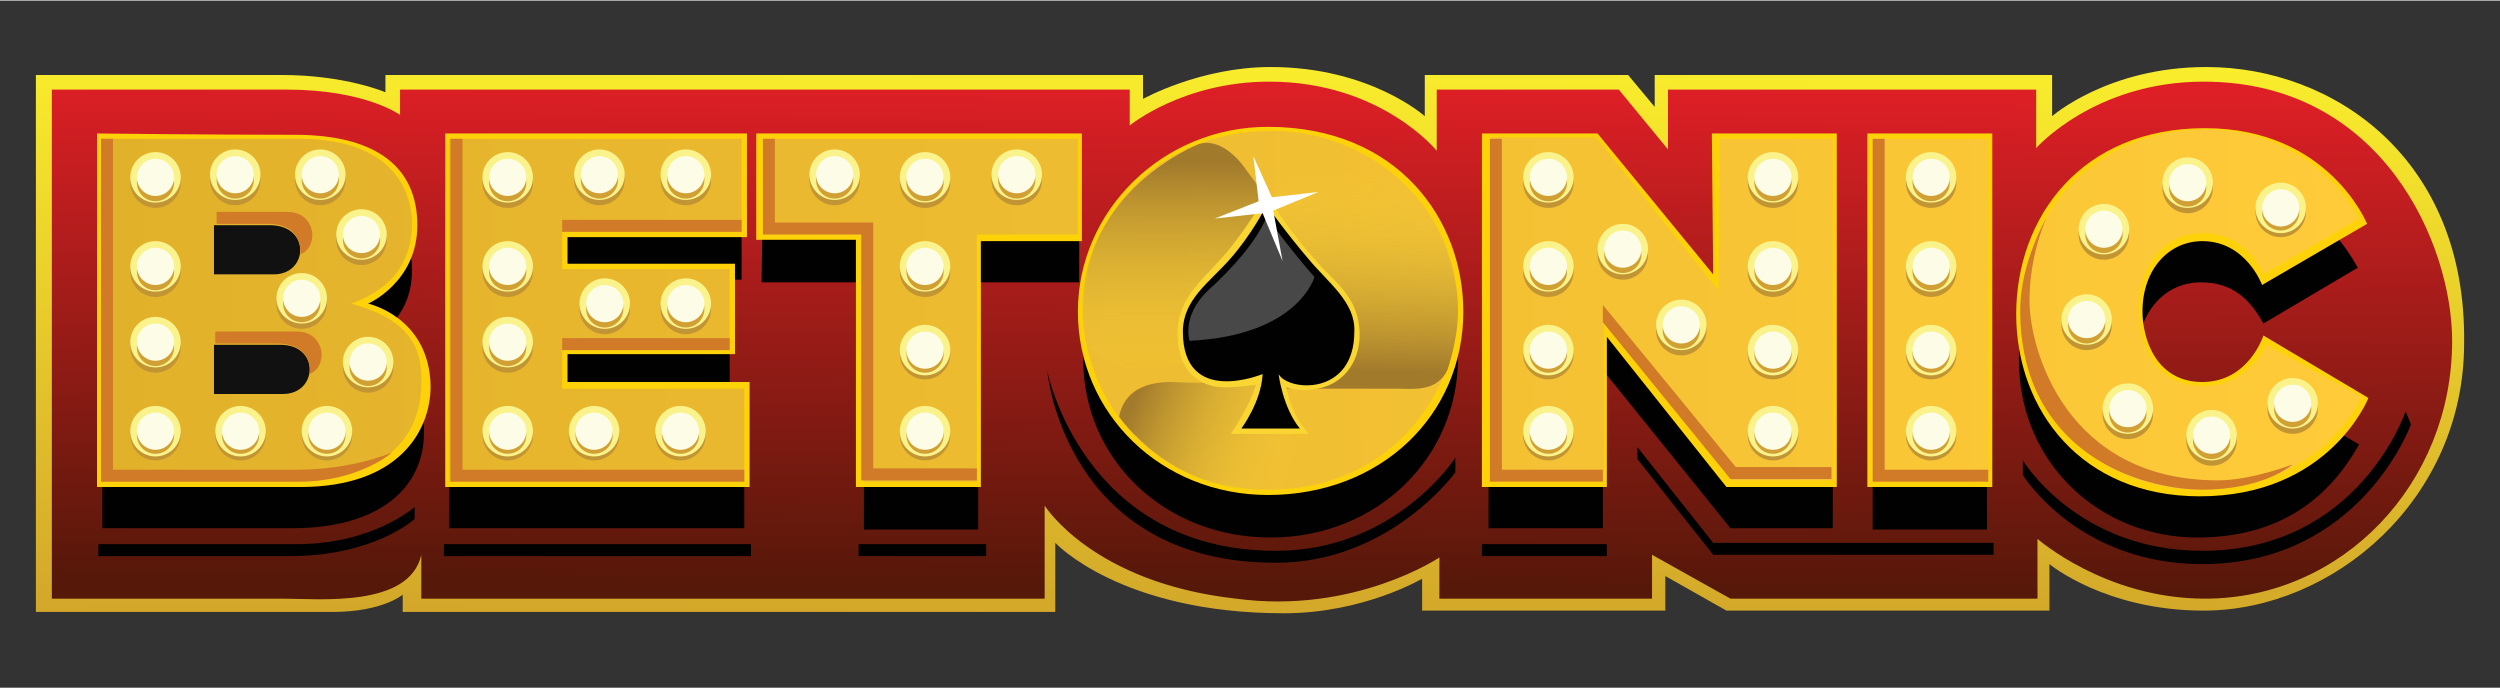 <?xml version="1.0" encoding="utf-8"?>
<svg height="223" id="Layer_1" style="enable-background:new 0 0 188.1 51.7;" version="1.1" viewBox="0 0 188.1 51.7" width="810" x="0px" xml:space="preserve" xmlns="http://www.w3.org/2000/svg" xmlns:xlink="http://www.w3.org/1999/xlink" y="0px"><rect x="0" y="0" width="188.1" height="51.7" fill="#333333" stroke="none"/><desc>socioscasino.com - Homes of honest casino bonuses</desc><title>Betonic Casino on https://socioscasino.com/</title>
<style type="text/css">
	.st0{fill-rule:evenodd;clip-rule:evenodd;fill:url(#SVGID_1_);}
	.st1{fill-rule:evenodd;clip-rule:evenodd;fill:url(#SVGID_00000163760318633348566960000007111719924173934270_);}
	.st2{fill-rule:evenodd;clip-rule:evenodd;fill:#010101;}
	.st3{fill-rule:evenodd;clip-rule:evenodd;fill:#FED208;}
	.st4{fill-rule:evenodd;clip-rule:evenodd;fill:url(#SVGID_00000039841789494158737310000014463645974228686772_);}
	.st5{fill-rule:evenodd;clip-rule:evenodd;fill:#111111;}
	.st6{fill-rule:evenodd;clip-rule:evenodd;fill:url(#SVGID_00000168811502111148936430000005465635268936818577_);}
	.st7{fill-rule:evenodd;clip-rule:evenodd;fill:url(#SVGID_00000008833462851791878060000010544364552761679014_);}
	.st8{fill-rule:evenodd;clip-rule:evenodd;fill:url(#SVGID_00000179633198087215158640000018401756596793453960_);}
	.st9{fill-rule:evenodd;clip-rule:evenodd;fill:#D17A28;}
	.st10{fill-rule:evenodd;clip-rule:evenodd;fill:#F9D632;}
	.st11{opacity:0.502;}
	.st12{fill-rule:evenodd;clip-rule:evenodd;fill:#908F8F;}
	.st13{fill-rule:evenodd;clip-rule:evenodd;fill:#FFFFFF;}
	.st14{fill-rule:evenodd;clip-rule:evenodd;fill:#C29534;}
	.st15{fill-rule:evenodd;clip-rule:evenodd;fill:#FAF28B;}
	.st16{fill-rule:evenodd;clip-rule:evenodd;fill:#D1A035;}
	.st17{fill-rule:evenodd;clip-rule:evenodd;fill:#FDFCE7;}
</style>
<g id="design">
<g id="border_10_">
<g>
<linearGradient gradientTransform="matrix(1 0 0 -1 0 54)" gradientUnits="userSpaceOnUse" id="SVGID_1_" x1="94.281" x2="93.951" y1="49.52" y2="7.261">
<stop offset="0" style="stop-color:#F9ED2C"/>
<stop offset="0.995" style="stop-color:#D3A72A"/>
</linearGradient>
<path class="st0" d="M166,5c-7.4,0-11.6,3.7-11.6,3.7V5.6h-29.9V8l-2-2.4h-15.3v3.1c0,0-4.1-3.7-11.6-3.7C90.3,5,86,7.4,86,7.4     V5.6H29v1.3c0,0-3-1.3-7.8-1.3c-4.7,0-18.5,0-18.5,0V46c0,0,19.2,0,22.3,0c3.8,0,5.3-1.3,5.3-1.3V46h49.1v-5.2     c0,0,4.9,5.3,17.2,5.3c6,0,10.4-2.6,10.4-2.6v2.4h18.3v-2.6l4.6,2.6h24.3v-3.5c0,0,4.2,3.5,11.6,3.5c9.8,0,19.6-8.4,19.6-20.1     C185.6,11.9,175.6,5,166,5z"/>
</g>
</g>
<g id="background_3_">
<g>
<linearGradient gradientTransform="matrix(1 0 0 -1 0 54)" gradientUnits="userSpaceOnUse" id="SVGID_00000066492105626376403260000013083261574132747937_" x1="94.292" x2="93.996" y1="47.722" y2="9.729">
<stop offset="0" style="stop-color:#DE1F26"/>
<stop offset="1" style="stop-color:#551809"/>
</linearGradient>
<path d="     M165.8,6.1c-8.2,0-12.6,5-12.6,5V6.7h-27.7v4.5l-3.7-4.5h-13.7v4.6c0,0-4.2-5.2-12.6-5.2C89,6.1,85,9.4,85,9.4V6.7H30.1v1.9     c0,0-2.6-1.9-8.5-1.9c-5.9,0-17.7,0-17.7,0v38.3c0,0,14.6,0,17.4,0c2.7,0,9.5,0.7,10.4-3.3v3.3h46.9v-7c0,0,3.6,5.8,14.4,7     c8.9,1.2,15.3-3.1,15.3-3.1v3.1h16v-3.3l5.9,3.3h23.1v-4.5c0,0,5.1,4.5,12.6,4.5c10.3,0,18.6-8.6,18.6-19.4     C184.5,18.4,179.3,6.1,165.8,6.1z" style="fill-rule:evenodd;clip-rule:evenodd;fill:url(#SVGID_00000066492105626376403260000013083261574132747937_);"/>
</g>
</g>
<g id="drop_shadow_2_">
<g>
<path class="st2" d="M26.4,26.2c2.8-1,4.6-2.9,4.6-5.9v-0.1c0-1.8-0.7-3.1-1.6-4c-1.5-1.5-3.7-2.3-7.4-2.3H7.7v25.8H22     c6.5,0,9.9-3,9.9-7.2v-0.1C31.9,29,29.8,27.2,26.4,26.2z M16.1,20.4h3.7c1.9,0,2.8,0.6,2.8,1.8v0.1c0,1.1-0.9,1.8-2.7,1.8h-3.7     L16.1,20.4L16.1,20.4z M23.2,31.4c0,1.1-1,1.9-2.9,1.9H16v-3.8h4.4C22.3,29.4,23.2,30.2,23.2,31.4L23.2,31.4L23.2,31.4z      M42.3,29.9h12.6v-6.3H42.3V21h13.5v-7.1h-22v25.8H56v-7.1H42.3L42.3,29.9L42.3,29.9z M57.3,21.2H65v18.6h8.6V21.2h7.6v-7.3H57.4     L57.3,21.2L57.3,21.2z M95.6,13.4c-8,0-14.1,6-14.1,13.5v0.1c0,7.5,6.1,13.4,14.1,13.4s14.1-6,14.1-13.5v-0.1     C109.7,19.3,103.6,13.4,95.6,13.4z M101,26.9c0,3-2.1,5.8-5.3,5.8c-3.3,0-5.4-2.8-5.4-5.8v-0.1c0-3,2.1-5.8,5.3-5.8     C98.8,21,101,23.8,101,26.9L101,26.9z M129.3,25.3l-9.2-11.4H112v25.8h8.6V27.8l9.6,11.9h7.7V13.9h-8.6V25.3z M140.9,39.8h8.6     V13.9h-8.6V39.8z M170.5,29.3c-1.1,1.9-2.4,3.3-4.9,3.3c-2.9,0-4.8-2.4-4.8-5.7v-0.1c0-3.1,1.9-5.6,4.8-5.6     c2.4,0,3.7,1.3,4.7,3.1l7.1-4.2c-2.2-4-6-6.7-11.7-6.7c-7.7,0-13.8,5.8-13.8,13.5v0.1c0,8,6.3,13.4,13.4,13.4     c6.4,0,10-3.1,12.2-7L170.5,29.3z"/>
</g>
</g>
<g id="border_8_">
<g>
<path class="st3" d="M27.7,22.8c0,0,3.7-1.6,3.7-5.9s-3-6.8-9.2-6.8S7.3,10,7.3,10v26.6c0,0,11.3,0,15.3,0c7.4,0,9.8-4.2,9.8-7.6     C32.3,23.8,27.7,22.8,27.7,22.8z M42.7,26.6h12.6v-6.8H42.7v-2h13.5V10H33.5v26.6h22.9v-7.9H42.7V26.6z M81.5,10H56.9V18h7.5     v18.6h9.4V18.1h7.6V10z M128.9,20.6L120.2,10h-8.7v26.6h9.4V25.3l9,11.3h8.3V10h-9.4L128.9,20.6L128.9,20.6z M140.5,36.6h9.4V10     h-9.4V36.6z M170.3,25.2c0,0-1.1,3.5-4.6,3.5s-4.5-3.3-4.5-5.3c0-3.2,2-5.3,4.5-5.3c3.3,0,4.5,3.3,4.5,3.3l7.9-4.6     c0,0-2.9-7.2-12.2-7.2c-9.3,0-14.2,6.7-14.2,14c0,7.2,4.9,13.7,13.8,13.7c9.8,0,12.7-7.4,12.7-7.4L170.3,25.2z M95.4,9.5     c-7.9,0-14.3,6.3-14.3,13.9c0,7.7,6.3,13.8,14.3,13.8c8.5,0,14.7-6,14.7-13.8C110.1,16.5,105.2,9.5,95.4,9.5z"/>
</g>
</g>
<g id="BETONIC">
<g>
<linearGradient gradientTransform="matrix(1 0 0 -1 0 54)" gradientUnits="userSpaceOnUse" id="SVGID_00000157274129215851654670000005718542261906363799_" x1="7.613" x2="177.645" y1="30.692" y2="30.692">
<stop offset="0" style="stop-color:#E1B12A"/>
<stop offset="1" style="stop-color:#FFCB39"/>
</linearGradient>
<path d="     M26.4,22.8c4.3-1.5,4.6-4.6,4.6-6.1c0-1.5-0.7-6.3-8.5-6.3s-14.9,0-14.9,0v25.8c0,0,10.8,0,14,0c8.9,0,10.1-4.8,10.1-7.4     C31.8,26.2,30.9,24,26.4,22.8z M42.3,26.3h12.6v-6.1H42.3v-2.8h13.5v-7h-22v25.8H56v-7H42.3V26.3z M57.5,17.6H65v18.6h8.5V17.6     h7.6v-7.2H57.5L57.5,17.6L57.5,17.6z M95.7,9.8c-8.9,0-14.2,6.7-14.2,13.7c0,5.6,4.4,13.3,14,13.3s14.2-7.9,14.2-13.5     C109.7,15.5,103.1,9.8,95.7,9.8z M129.3,21.8l-9.2-11.5h-7.9v25.8h8.5v-12l9.6,12h7.6V10.4h-8.5L129.3,21.8L129.3,21.8z      M140.9,36.2h8.7V10.4h-8.7L140.9,36.2L140.9,36.2z M170.5,25.9c0,0-1.2,3.1-4.8,3.1s-4.8-3.2-4.8-5.9c0-2.7,1.6-5.6,4.8-5.6     c3.5,0,4.6,3.1,4.6,3.1l7.2-4.2c0,0-3.2-6.7-11.6-6.7S152,16.2,152,23.5c0,6.3,4.8,13.3,13.5,13.3c9.2,0,12.2-7,12.2-7     L170.5,25.9z" style="fill-rule:evenodd;clip-rule:evenodd;fill:url(#SVGID_00000157274129215851654670000005718542261906363799_);"/>
</g>
</g>
<g id="box_2_">
<g>
<path class="st5" d="M20.3,16.9c-2.5,0-4.2,0-4.2,0v3.7c0,0,2.4,0,4.5,0C23.2,20.6,23.4,16.9,20.3,16.9z M21.1,25.9     c-2.5,0-5,0-5,0v3.7c0,0,3.2,0,5.2,0C23.9,29.6,24.1,25.9,21.1,25.9z"/>
</g>
</g>
<g id="glow_10_">
<g>
<linearGradient gradientTransform="matrix(1 0 0 -1 0 54)" gradientUnits="userSpaceOnUse" id="SVGID_00000039843561379301068680000005085186357264575617_" x1="102.047" x2="102.414" y1="26.187" y2="41.217">
<stop offset="0" style="stop-color:#A27A2C"/>
<stop offset="1" style="stop-color:#FBD93E;stop-opacity:0"/>
</linearGradient>
<path d="     M101.2,10.9c-1.6,0.5-4.4,1.7-5.7,4.5c-1.8,3.7-0.4,10.8,1.3,13.8c0,0,6.3,0,8.3,0c1.1,0,3,0.3,3.8-1.4c0,0,0.8-2.2,0.8-4.5     C109.7,18.5,106.6,13,101.2,10.9z" style="fill-rule:evenodd;clip-rule:evenodd;fill:url(#SVGID_00000039843561379301068680000005085186357264575617_);"/>
</g>
</g>
<g id="glow_8_">
<g>
<linearGradient gradientTransform="matrix(1 0 0 -1 0 54)" gradientUnits="userSpaceOnUse" id="SVGID_00000146460920949750896320000009548248727511651456_" x1="89.732" x2="89.709" y1="41.779" y2="25.122">
<stop offset="0" style="stop-color:#A27A2C"/>
<stop offset="1" style="stop-color:#FBD93E;stop-opacity:0"/>
</linearGradient>
<path d="     M93.8,12.8c-1-1.5-2.4-2.4-3.6-2c0,0-8.8,3.4-8.8,12.6c0,1.2,0.2,2.4,0.2,2.4c0.9,1,2.9,2.5,5.9,1.9c4.1-0.8,9-6.1,10.4-9.2     C98,18.4,95,14.4,93.8,12.8z" style="fill-rule:evenodd;clip-rule:evenodd;fill:url(#SVGID_00000146460920949750896320000009548248727511651456_);"/>
</g>
</g>
<g id="glow_6_">
<g>
<linearGradient gradientTransform="matrix(1 0 0 -1 0 54)" gradientUnits="userSpaceOnUse" id="SVGID_00000156576089818218930990000017000663006989688749_" x1="85.688" x2="97.871" y1="24.727" y2="19.587">
<stop offset="0" style="stop-color:#A27A2C"/>
<stop offset="1" style="stop-color:#FBD93E;stop-opacity:0"/>
</linearGradient>
<path d="     M95.5,28.8c0,0-5.4,0-7.4-0.1c-3,0-3.7,1.6-3.9,2.6c0,0,3.8,5.6,11.1,5.6c1.3,0,3.1-0.4,3.1-0.4S97.2,31.7,95.5,28.8z" style="fill-rule:evenodd;clip-rule:evenodd;fill:url(#SVGID_00000156576089818218930990000017000663006989688749_);"/>
</g>
</g>
<g id="chadow_2_">
<g>
<path class="st9" d="M8.5,35.3V10.4H7.6v25.8c0,0,12.4,0,14.9,0c4.5,0,7-2.2,7-2.2s-2.9,1.3-7.2,1.3C18.1,35.3,8.5,35.3,8.5,35.3     z M22.6,19.1c0,0,0.9-0.3,0.9-1.5c0-0.4-0.3-1.7-1.9-1.7s-5.3,0-5.3,0v0.9c0,0,1.9,0,4,0C22.9,16.9,22.6,19.1,22.6,19.1z      M23.3,28.1c0,0,0.9-0.3,0.9-1.5c0-0.4-0.3-1.7-1.9-1.7c-1.5,0-6.1,0-6.1,0v0.9c0,0,2.6,0,4.7,0C23.7,25.9,23.3,28.1,23.3,28.1z      M34.8,10.4h-0.9v25.8H56v-0.9H34.8L34.8,10.4L34.8,10.4z M55.8,16.5H42.3v0.9h13.5V16.5z M54.9,25.4H42.3v0.9h12.6V25.4z      M65.7,16.7h-7.4v-6.3h-0.9v7.2h7.4v18.5h8.7v-0.9h-7.8V16.7z M141.8,10.4h-0.9v25.8h8.7v-0.9h-7.8L141.8,10.4L141.8,10.4z      M113,10.4h-0.9v25.8h8.5v-0.9H113L113,10.4L113,10.4z M120.6,22.9v1.3l9.6,11.8h7.6v-0.9h-7.2L120.6,22.9z M166.9,36.1     c-11.5,0-14.2-9.9-14.2-13.5s1.3-6.3,1.3-6.3s-2,3.4-2,7c0,10.7,9,13.5,13.7,13.5s6.8-1.9,6.8-1.9S169.4,36.1,166.9,36.1z"/>
</g>
</g>
<g id="black_shadow_2_">
<g>
<path class="st2" d="M7.4,40.9v0.9c0,0,8,0,14.4,0s9.4-2.8,9.4-2.8v-0.9c0,0-3.1,2.8-8.9,2.8C18.2,40.9,7.4,40.9,7.4,40.9z      M33.4,41.8h23.1v-0.9H33.4V41.8z M64.6,41.8h9.6v-0.9h-9.6V41.8z M96,41.4c-14.5,0-17.2-13.5-17.2-13.5S80.1,42.3,96,42.3     c8.6,0,13.5-6.8,13.5-6.8v-1.1C109.5,34.4,105,41.4,96,41.4z M111.5,41.8h9.4v-0.9h-9.4V41.8z M123.2,33.6v0.9l5.7,7.2H150v-0.9     h-21.1L123.2,33.6z M181,30.9c0,0-3.5,10.5-15.3,10.5c-9.4,0-13.5-6.8-13.5-6.8v1.1c0,0,4.1,6.7,13.5,6.7     c11.9,0,15.7-10.5,15.7-10.5L181,30.9z"/>
</g>
</g>
<g id="border_6_">
<g>
<path class="st10" d="M102.3,25.2c0-3.1-2.1-4.1-3.7-6.1c-1.9-2.2-3.3-4.5-3.3-4.5s-1.2,2.1-2.8,4.1c-1.7,2.1-3.9,3.5-3.9,6.3     c0,3.5,2.3,4.1,3.5,4.1c1.2,0,2.4-0.2,2.4-0.2c-0.5,1.7-1.9,3.7-1.9,3.7h5.9c-1.5-1.6-1.7-3.5-1.7-3.5s0.2,0.2,1.5,0.2     C101.2,29.2,102.3,27,102.3,25.2z"/>
</g>
</g>
<g id="Shape_2_">
<g>
<path class="st2" d="M98.5,19.5c-1.8-2.1-3.2-4.1-3.2-4.1s-1.1,2.2-2.8,4.1c-1.5,1.7-3.5,3-3.5,5.4c0,5.7,6,3.2,6,3.2     c-0.1,2.1-1.6,4.1-1.6,4.1h4.4c-1.3-1.6-1.6-4.1-1.6-4.1c0.7,1.3,5.7,1.7,5.7-3.2C102,22.7,99.9,21.2,98.5,19.5z"/>
</g>
</g>
<g class="st11" id="shadow_2_">
<g>
<path class="st12" d="M95.3,16.3c-0.8,1.8-2.3,3.6-4.5,5.6c-1.9,1.9-1.3,3.7-1.3,3.7c8.2-0.4,9.4-4.8,9.4-4.8     C97.3,19,95.3,16.3,95.3,16.3z"/>
</g>
</g>
<g id="star_2_">
<g>
<polygon class="st13" points="99.2,14.4 95.7,14.8 94.3,11.7 94.7,15.1 91.4,16.4 95,16 96.5,19.6 95.8,15.8    "/>
</g>
</g>
<g id="blub_copy_157_766_">
<g>
<circle class="st14" cx="11.7" cy="13.7" r="1.9"/>
</g>
</g>
<g id="blub_copy_157_764_">
<g>
<circle class="st15" cx="11.7" cy="13.3" r="1.9"/>
</g>
</g>
<g id="blub_copy_157_762_">
<g>
<circle class="st16" cx="11.7" cy="13.7" r="1.4"/>
</g>
</g>
<g id="blub_copy_157_760_">
<g>
<circle class="st17" cx="11.7" cy="13.3" r="1.4"/>
</g>
</g>
<g id="blub_copy_157_758_">
<g>
<circle class="st14" cx="11.7" cy="20.4" r="1.9"/>
</g>
</g>
<g id="blub_copy_157_756_">
<g>
<circle class="st15" cx="11.7" cy="20" r="1.9"/>
</g>
</g>
<g id="blub_copy_157_754_">
<g>
<circle class="st16" cx="11.7" cy="20.4" r="1.4"/>
</g>
</g>
<g id="blub_copy_157_752_">
<g>
<circle class="st17" cx="11.7" cy="20" r="1.4"/>
</g>
</g>
<g id="blub_copy_157_750_">
<g>
<circle class="st14" cx="11.7" cy="26.1" r="1.9"/>
</g>
</g>
<g id="blub_copy_157_748_">
<g>
<circle class="st15" cx="11.7" cy="25.7" r="1.9"/>
</g>
</g>
<g id="blub_copy_157_746_">
<g>
<circle class="st16" cx="11.7" cy="26.1" r="1.4"/>
</g>
</g>
<g id="blub_copy_157_744_">
<g>
<circle class="st17" cx="11.7" cy="25.7" r="1.4"/>
</g>
</g>
<g id="blub_copy_157_742_">
<g>
<circle class="st14" cx="11.7" cy="32.7" r="1.9"/>
</g>
</g>
<g id="blub_copy_157_740_">
<g>
<circle class="st15" cx="11.7" cy="32.4" r="1.9"/>
</g>
</g>
<g id="blub_copy_157_738_">
<g>
<circle class="st16" cx="11.7" cy="32.7" r="1.4"/>
</g>
</g>
<g id="blub_copy_157_736_">
<g>
<circle class="st17" cx="11.7" cy="32.4" r="1.4"/>
</g>
</g>
<g id="blub_copy_157_734_">
<g>
<circle class="st14" cx="18.1" cy="32.7" r="1.9"/>
</g>
</g>
<g id="blub_copy_157_732_">
<g>
<circle class="st15" cx="18.1" cy="32.4" r="1.9"/>
</g>
</g>
<g id="blub_copy_157_730_">
<g>
<circle class="st16" cx="18.1" cy="32.7" r="1.4"/>
</g>
</g>
<g id="blub_copy_157_728_">
<g>
<circle class="st17" cx="18.1" cy="32.4" r="1.4"/>
</g>
</g>
<g id="blub_copy_157_726_">
<g>
<circle class="st14" cx="24.6" cy="32.7" r="1.9"/>
</g>
</g>
<g id="blub_copy_157_724_">
<g>
<circle class="st15" cx="24.6" cy="32.4" r="1.9"/>
</g>
</g>
<g id="blub_copy_157_722_">
<g>
<circle class="st16" cx="24.6" cy="32.7" r="1.4"/>
</g>
</g>
<g id="blub_copy_157_720_">
<g>
<circle class="st17" cx="24.6" cy="32.4" r="1.4"/>
</g>
</g>
<g id="blub_copy_157_718_">
<g>
<circle class="st14" cx="27.7" cy="27.6" r="1.9"/>
</g>
</g>
<g id="blub_copy_157_716_">
<g>
<circle class="st15" cx="27.7" cy="27.2" r="1.9"/>
</g>
</g>
<g id="blub_copy_157_714_">
<g>
<circle class="st16" cx="27.7" cy="27.6" r="1.4"/>
</g>
</g>
<g id="blub_copy_157_712_">
<g>
<circle class="st17" cx="27.7" cy="27.2" r="1.4"/>
</g>
</g>
<g id="blub_copy_157_710_">
<g>
<circle class="st14" cx="22.7" cy="22.8" r="1.9"/>
</g>
</g>
<g id="blub_copy_157_708_">
<g>
<circle class="st15" cx="22.7" cy="22.4" r="1.9"/>
</g>
</g>
<g id="blub_copy_157_706_">
<g>
<circle class="st16" cx="22.7" cy="22.8" r="1.4"/>
</g>
</g>
<g id="blub_copy_157_704_">
<g>
<circle class="st17" cx="22.7" cy="22.4" r="1.4"/>
</g>
</g>
<g id="blub_copy_157_702_">
<g>
<circle class="st14" cx="27.2" cy="18" r="1.9"/>
</g>
</g>
<g id="blub_copy_157_700_">
<g>
<circle class="st15" cx="27.2" cy="17.6" r="1.9"/>
</g>
</g>
<g id="blub_copy_157_698_">
<g>
<circle class="st16" cx="27.2" cy="18" r="1.4"/>
</g>
</g>
<g id="blub_copy_157_696_">
<g>
<circle class="st17" cx="27.2" cy="17.6" r="1.4"/>
</g>
</g>
<g id="blub_copy_157_694_">
<g>
<circle class="st14" cx="17.7" cy="13.5" r="1.9"/>
</g>
</g>
<g id="blub_copy_157_692_">
<g>
<circle class="st15" cx="17.7" cy="13.1" r="1.9"/>
</g>
</g>
<g id="blub_copy_157_690_">
<g>
<circle class="st16" cx="17.7" cy="13.5" r="1.4"/>
</g>
</g>
<g id="blub_copy_157_688_">
<g>
<circle class="st17" cx="17.7" cy="13.1" r="1.4"/>
</g>
</g>
<g id="blub_copy_157_686_">
<g>
<circle class="st14" cx="24.1" cy="13.5" r="1.9"/>
</g>
</g>
<g id="blub_copy_157_684_">
<g>
<circle class="st15" cx="24.1" cy="13.1" r="1.9"/>
</g>
</g>
<g id="blub_copy_157_682_">
<g>
<circle class="st16" cx="24.1" cy="13.5" r="1.4"/>
</g>
</g>
<g id="blub_copy_157_680_">
<g>
<circle class="st17" cx="24.1" cy="13.1" r="1.4"/>
</g>
</g>
<g id="blub_copy_157_678_">
<g>
<circle class="st14" cx="38.2" cy="13.7" r="1.9"/>
</g>
</g>
<g id="blub_copy_157_676_">
<g>
<circle class="st15" cx="38.2" cy="13.3" r="1.9"/>
</g>
</g>
<g id="blub_copy_157_674_">
<g>
<circle class="st16" cx="38.2" cy="13.7" r="1.4"/>
</g>
</g>
<g id="blub_copy_157_672_">
<g>
<circle class="st17" cx="38.2" cy="13.3" r="1.4"/>
</g>
</g>
<g id="blub_copy_157_670_">
<g>
<circle class="st14" cx="38.2" cy="20.4" r="1.9"/>
</g>
</g>
<g id="blub_copy_157_668_">
<g>
<circle class="st15" cx="38.2" cy="20" r="1.9"/>
</g>
</g>
<g id="blub_copy_157_666_">
<g>
<circle class="st16" cx="38.2" cy="20.4" r="1.4"/>
</g>
</g>
<g id="blub_copy_157_664_">
<g>
<circle class="st17" cx="38.2" cy="20" r="1.4"/>
</g>
</g>
<g id="blub_copy_157_662_">
<g>
<circle class="st14" cx="38.2" cy="26.1" r="1.9"/>
</g>
</g>
<g id="blub_copy_157_660_">
<g>
<circle class="st15" cx="38.2" cy="25.7" r="1.9"/>
</g>
</g>
<g id="blub_copy_157_658_">
<g>
<circle class="st16" cx="38.2" cy="26.1" r="1.4"/>
</g>
</g>
<g id="blub_copy_157_656_">
<g>
<circle class="st17" cx="38.2" cy="25.7" r="1.4"/>
</g>
</g>
<g id="blub_copy_157_654_">
<g>
<circle class="st14" cx="38.2" cy="32.7" r="1.9"/>
</g>
</g>
<g id="blub_copy_157_652_">
<g>
<circle class="st15" cx="38.2" cy="32.4" r="1.9"/>
</g>
</g>
<g id="blub_copy_157_650_">
<g>
<circle class="st16" cx="38.2" cy="32.7" r="1.4"/>
</g>
</g>
<g id="blub_copy_157_648_">
<g>
<circle class="st17" cx="38.2" cy="32.4" r="1.4"/>
</g>
</g>
<g id="blub_copy_157_646_">
<g>
<circle class="st14" cx="44.7" cy="32.7" r="1.9"/>
</g>
</g>
<g id="blub_copy_157_644_">
<g>
<circle class="st15" cx="44.7" cy="32.4" r="1.9"/>
</g>
</g>
<g id="blub_copy_157_642_">
<g>
<circle class="st16" cx="44.7" cy="32.7" r="1.4"/>
</g>
</g>
<g id="blub_copy_157_640_">
<g>
<circle class="st17" cx="44.7" cy="32.4" r="1.4"/>
</g>
</g>
<g id="blub_copy_157_638_">
<g>
<circle class="st14" cx="51.2" cy="32.7" r="1.9"/>
</g>
</g>
<g id="blub_copy_157_636_">
<g>
<circle class="st15" cx="51.2" cy="32.4" r="1.9"/>
</g>
</g>
<g id="blub_copy_157_634_">
<g>
<circle class="st16" cx="51.2" cy="32.7" r="1.4"/>
</g>
</g>
<g id="blub_copy_157_632_">
<g>
<circle class="st17" cx="51.2" cy="32.4" r="1.4"/>
</g>
</g>
<g id="blub_copy_157_630_">
<g>
<circle class="st14" cx="45.5" cy="23.2" r="1.9"/>
</g>
</g>
<g id="blub_copy_157_628_">
<g>
<circle class="st15" cx="45.5" cy="22.8" r="1.9"/>
</g>
</g>
<g id="blub_copy_157_626_">
<g>
<circle class="st16" cx="45.5" cy="23.2" r="1.4"/>
</g>
</g>
<g id="blub_copy_157_624_">
<g>
<circle class="st17" cx="45.5" cy="22.8" r="1.4"/>
</g>
</g>
<g id="blub_copy_157_622_">
<g>
<circle class="st14" cx="51.6" cy="23.2" r="1.9"/>
</g>
</g>
<g id="blub_copy_157_620_">
<g>
<circle class="st15" cx="51.6" cy="22.8" r="1.9"/>
</g>
</g>
<g id="blub_copy_157_618_">
<g>
<circle class="st16" cx="51.6" cy="23.2" r="1.4"/>
</g>
</g>
<g id="blub_copy_157_616_">
<g>
<circle class="st17" cx="51.6" cy="22.8" r="1.4"/>
</g>
</g>
<g id="blub_copy_157_614_">
<g>
<circle class="st14" cx="45.1" cy="13.5" r="1.9"/>
</g>
</g>
<g id="blub_copy_157_612_">
<g>
<circle class="st15" cx="45.1" cy="13.1" r="1.9"/>
</g>
</g>
<g id="blub_copy_157_610_">
<g>
<circle class="st16" cx="45.1" cy="13.5" r="1.4"/>
</g>
</g>
<g id="blub_copy_157_608_">
<g>
<circle class="st17" cx="45.1" cy="13.1" r="1.4"/>
</g>
</g>
<g id="blub_copy_157_606_">
<g>
<circle class="st14" cx="51.6" cy="13.5" r="1.9"/>
</g>
</g>
<g id="blub_copy_157_604_">
<g>
<circle class="st15" cx="51.6" cy="13.1" r="1.9"/>
</g>
</g>
<g id="blub_copy_157_602_">
<g>
<circle class="st16" cx="51.6" cy="13.5" r="1.4"/>
</g>
</g>
<g id="blub_copy_157_600_">
<g>
<circle class="st17" cx="51.6" cy="13.1" r="1.4"/>
</g>
</g>
<g id="blub_copy_157_598_">
<g>
<circle class="st14" cx="69.6" cy="13.7" r="1.9"/>
</g>
</g>
<g id="blub_copy_157_596_">
<g>
<circle class="st15" cx="69.6" cy="13.3" r="1.9"/>
</g>
</g>
<g id="blub_copy_157_594_">
<g>
<circle class="st16" cx="69.6" cy="13.7" r="1.4"/>
</g>
</g>
<g id="blub_copy_157_592_">
<g>
<circle class="st17" cx="69.6" cy="13.3" r="1.4"/>
</g>
</g>
<g id="blub_copy_157_590_">
<g>
<circle class="st14" cx="69.6" cy="20.4" r="1.9"/>
</g>
</g>
<g id="blub_copy_157_588_">
<g>
<circle class="st15" cx="69.6" cy="20" r="1.9"/>
</g>
</g>
<g id="blub_copy_157_586_">
<g>
<circle class="st16" cx="69.6" cy="20.4" r="1.4"/>
</g>
</g>
<g id="blub_copy_157_584_">
<g>
<circle class="st17" cx="69.6" cy="20" r="1.4"/>
</g>
</g>
<g id="blub_copy_157_582_">
<g>
<circle class="st14" cx="69.6" cy="26.6" r="1.9"/>
</g>
</g>
<g id="blub_copy_157_580_">
<g>
<circle class="st15" cx="69.6" cy="26.3" r="1.9"/>
</g>
</g>
<g id="blub_copy_157_578_">
<g>
<circle class="st16" cx="69.6" cy="26.6" r="1.4"/>
</g>
</g>
<g id="blub_copy_157_576_">
<g>
<circle class="st17" cx="69.6" cy="26.3" r="1.4"/>
</g>
</g>
<g id="blub_copy_157_574_">
<g>
<circle class="st14" cx="69.6" cy="32.7" r="1.9"/>
</g>
</g>
<g id="blub_copy_157_572_">
<g>
<circle class="st15" cx="69.6" cy="32.4" r="1.9"/>
</g>
</g>
<g id="blub_copy_157_570_">
<g>
<circle class="st16" cx="69.6" cy="32.7" r="1.4"/>
</g>
</g>
<g id="blub_copy_157_568_">
<g>
<circle class="st17" cx="69.6" cy="32.4" r="1.4"/>
</g>
</g>
<g id="blub_copy_157_566_">
<g>
<circle class="st14" cx="76.5" cy="13.5" r="1.9"/>
</g>
</g>
<g id="blub_copy_157_564_">
<g>
<circle class="st15" cx="76.5" cy="13.1" r="1.9"/>
</g>
</g>
<g id="blub_copy_157_562_">
<g>
<circle class="st16" cx="76.5" cy="13.5" r="1.4"/>
</g>
</g>
<g id="blub_copy_157_560_">
<g>
<circle class="st17" cx="76.5" cy="13.1" r="1.4"/>
</g>
</g>
<g id="blub_copy_157_558_">
<g>
<circle class="st14" cx="62.8" cy="13.5" r="1.9"/>
</g>
</g>
<g id="blub_copy_157_556_">
<g>
<circle class="st15" cx="62.8" cy="13.1" r="1.9"/>
</g>
</g>
<g id="blub_copy_157_554_">
<g>
<circle class="st16" cx="62.8" cy="13.5" r="1.4"/>
</g>
</g>
<g id="blub_copy_157_552_">
<g>
<circle class="st17" cx="62.8" cy="13.1" r="1.4"/>
</g>
</g>
<g id="blub_copy_157_550_">
<g>
<circle class="st14" cx="133.4" cy="13.7" r="1.9"/>
</g>
</g>
<g id="blub_copy_157_548_">
<g>
<circle class="st15" cx="133.4" cy="13.3" r="1.9"/>
</g>
</g>
<g id="blub_copy_157_546_">
<g>
<circle class="st16" cx="133.4" cy="13.7" r="1.4"/>
</g>
</g>
<g id="blub_copy_157_544_">
<g>
<circle class="st17" cx="133.4" cy="13.3" r="1.4"/>
</g>
</g>
<g id="blub_copy_157_542_">
<g>
<circle class="st14" cx="133.4" cy="20.4" r="1.9"/>
</g>
</g>
<g id="blub_copy_157_540_">
<g>
<circle class="st15" cx="133.4" cy="20" r="1.9"/>
</g>
</g>
<g id="blub_copy_157_538_">
<g>
<circle class="st16" cx="133.4" cy="20.4" r="1.4"/>
</g>
</g>
<g id="blub_copy_157_536_">
<g>
<circle class="st17" cx="133.4" cy="20" r="1.4"/>
</g>
</g>
<g id="blub_copy_157_534_">
<g>
<circle class="st14" cx="133.4" cy="26.6" r="1.9"/>
</g>
</g>
<g id="blub_copy_157_532_">
<g>
<circle class="st15" cx="133.4" cy="26.3" r="1.9"/>
</g>
</g>
<g id="blub_copy_157_530_">
<g>
<circle class="st16" cx="133.4" cy="26.6" r="1.4"/>
</g>
</g>
<g id="blub_copy_157_528_">
<g>
<circle class="st17" cx="133.4" cy="26.3" r="1.4"/>
</g>
</g>
<g id="blub_copy_157_526_">
<g>
<circle class="st14" cx="133.4" cy="32.7" r="1.9"/>
</g>
</g>
<g id="blub_copy_157_524_">
<g>
<circle class="st15" cx="133.4" cy="32.4" r="1.9"/>
</g>
</g>
<g id="blub_copy_157_522_">
<g>
<circle class="st16" cx="133.4" cy="32.7" r="1.4"/>
</g>
</g>
<g id="blub_copy_157_520_">
<g>
<circle class="st17" cx="133.4" cy="32.4" r="1.4"/>
</g>
</g>
<g id="blub_copy_157_518_">
<g>
<circle class="st14" cx="126.5" cy="24.8" r="1.9"/>
</g>
</g>
<g id="blub_copy_157_516_">
<g>
<circle class="st15" cx="126.5" cy="24.4" r="1.9"/>
</g>
</g>
<g id="blub_copy_157_514_">
<g>
<circle class="st16" cx="126.5" cy="24.8" r="1.4"/>
</g>
</g>
<g id="blub_copy_157_512_">
<g>
<circle class="st17" cx="126.5" cy="24.4" r="1.4"/>
</g>
</g>
<g id="blub_copy_157_510_">
<g>
<circle class="st14" cx="116.5" cy="13.7" r="1.9"/>
</g>
</g>
<g id="blub_copy_157_508_">
<g>
<circle class="st15" cx="116.5" cy="13.3" r="1.9"/>
</g>
</g>
<g id="blub_copy_157_506_">
<g>
<circle class="st16" cx="116.5" cy="13.7" r="1.4"/>
</g>
</g>
<g id="blub_copy_157_504_">
<g>
<circle class="st17" cx="116.5" cy="13.3" r="1.4"/>
</g>
</g>
<g id="blub_copy_157_502_">
<g>
<circle class="st14" cx="116.5" cy="20.4" r="1.9"/>
</g>
</g>
<g id="blub_copy_157_500_">
<g>
<circle class="st15" cx="116.5" cy="20" r="1.9"/>
</g>
</g>
<g id="blub_copy_157_498_">
<g>
<circle class="st16" cx="116.5" cy="20.4" r="1.4"/>
</g>
</g>
<g id="blub_copy_157_496_">
<g>
<circle class="st17" cx="116.5" cy="20" r="1.4"/>
</g>
</g>
<g id="blub_copy_157_494_">
<g>
<circle class="st14" cx="116.5" cy="26.6" r="1.9"/>
</g>
</g>
<g id="blub_copy_157_492_">
<g>
<circle class="st15" cx="116.5" cy="26.3" r="1.9"/>
</g>
</g>
<g id="blub_copy_157_490_">
<g>
<circle class="st16" cx="116.5" cy="26.6" r="1.4"/>
</g>
</g>
<g id="blub_copy_157_488_">
<g>
<circle class="st17" cx="116.5" cy="26.3" r="1.4"/>
</g>
</g>
<g id="blub_copy_157_486_">
<g>
<circle class="st14" cx="116.5" cy="32.7" r="1.9"/>
</g>
</g>
<g id="blub_copy_157_484_">
<g>
<circle class="st15" cx="116.5" cy="32.4" r="1.9"/>
</g>
</g>
<g id="blub_copy_157_482_">
<g>
<circle class="st16" cx="116.5" cy="32.7" r="1.4"/>
</g>
</g>
<g id="blub_copy_157_480_">
<g>
<circle class="st17" cx="116.5" cy="32.4" r="1.4"/>
</g>
</g>
<g id="blub_copy_157_478_">
<g>
<circle class="st14" cx="122.1" cy="19.1" r="1.9"/>
</g>
</g>
<g id="blub_copy_157_476_">
<g>
<circle class="st15" cx="122.1" cy="18.7" r="1.9"/>
</g>
</g>
<g id="blub_copy_157_474_">
<g>
<circle class="st16" cx="122.1" cy="19.1" r="1.4"/>
</g>
</g>
<g id="blub_copy_157_472_">
<g>
<circle class="st17" cx="122.1" cy="18.7" r="1.4"/>
</g>
</g>
<g id="blub_copy_157_470_">
<g>
<circle class="st14" cx="145.3" cy="13.7" r="1.9"/>
</g>
</g>
<g id="blub_copy_157_468_">
<g>
<circle class="st15" cx="145.3" cy="13.3" r="1.9"/>
</g>
</g>
<g id="blub_copy_157_466_">
<g>
<circle class="st16" cx="145.3" cy="13.7" r="1.4"/>
</g>
</g>
<g id="blub_copy_157_464_">
<g>
<circle class="st17" cx="145.3" cy="13.3" r="1.4"/>
</g>
</g>
<g id="blub_copy_157_462_">
<g>
<circle class="st14" cx="145.3" cy="20.4" r="1.9"/>
</g>
</g>
<g id="blub_copy_157_460_">
<g>
<circle class="st15" cx="145.3" cy="20" r="1.9"/>
</g>
</g>
<g id="blub_copy_157_458_">
<g>
<circle class="st16" cx="145.3" cy="20.4" r="1.4"/>
</g>
</g>
<g id="blub_copy_157_456_">
<g>
<circle class="st17" cx="145.3" cy="20" r="1.4"/>
</g>
</g>
<g id="blub_copy_157_454_">
<g>
<circle class="st14" cx="145.3" cy="26.6" r="1.9"/>
</g>
</g>
<g id="blub_copy_157_452_">
<g>
<circle class="st15" cx="145.3" cy="26.3" r="1.9"/>
</g>
</g>
<g id="blub_copy_157_450_">
<g>
<circle class="st16" cx="145.3" cy="26.6" r="1.4"/>
</g>
</g>
<g id="blub_copy_157_448_">
<g>
<circle class="st17" cx="145.3" cy="26.3" r="1.4"/>
</g>
</g>
<g id="blub_copy_157_446_">
<g>
<circle class="st14" cx="145.3" cy="32.7" r="1.9"/>
</g>
</g>
<g id="blub_copy_157_444_">
<g>
<circle class="st15" cx="145.3" cy="32.4" r="1.9"/>
</g>
</g>
<g id="blub_copy_157_442_">
<g>
<circle class="st16" cx="145.3" cy="32.7" r="1.4"/>
</g>
</g>
<g id="blub_copy_157_440_">
<g>
<circle class="st17" cx="145.3" cy="32.4" r="1.4"/>
</g>
</g>
<g id="blub_copy_157_438_">
<g>
<circle class="st14" cx="164.6" cy="14.1" r="1.9"/>
</g>
</g>
<g id="blub_copy_157_436_">
<g>
<circle class="st15" cx="164.6" cy="13.7" r="1.9"/>
</g>
</g>
<g id="blub_copy_157_434_">
<g>
<circle class="st16" cx="164.6" cy="14.1" r="1.4"/>
</g>
</g>
<g id="blub_copy_157_432_">
<g>
<circle class="st17" cx="164.6" cy="13.7" r="1.4"/>
</g>
</g>
<g id="blub_copy_157_430_">
<g>
<circle class="st14" cx="171.6" cy="15.9" r="1.9"/>
</g>
</g>
<g id="blub_copy_157_428_">
<g>
<circle class="st15" cx="171.6" cy="15.6" r="1.9"/>
</g>
</g>
<g id="blub_copy_157_426_">
<g>
<circle class="st16" cx="171.6" cy="15.9" r="1.4"/>
</g>
</g>
<g id="blub_copy_157_424_">
<g>
<circle class="st17" cx="171.6" cy="15.6" r="1.4"/>
</g>
</g>
<g id="blub_copy_157_422_">
<g>
<circle class="st14" cx="158.3" cy="17.6" r="1.9"/>
</g>
</g>
<g id="blub_copy_157_420_">
<g>
<circle class="st15" cx="158.3" cy="17.2" r="1.9"/>
</g>
</g>
<g id="blub_copy_157_418_">
<g>
<circle class="st16" cx="158.3" cy="17.6" r="1.4"/>
</g>
</g>
<g id="blub_copy_157_416_">
<g>
<circle class="st17" cx="158.3" cy="17.2" r="1.4"/>
</g>
</g>
<g id="blub_copy_157_414_">
<g>
<circle class="st14" cx="157" cy="24.4" r="1.9"/>
</g>
</g>
<g id="blub_copy_157_412_">
<g>
<circle class="st15" cx="157" cy="24" r="1.9"/>
</g>
</g>
<g id="blub_copy_157_410_">
<g>
<circle class="st16" cx="157" cy="24.4" r="1.4"/>
</g>
</g>
<g id="blub_copy_157_408_">
<g>
<circle class="st17" cx="157" cy="24" r="1.4"/>
</g>
</g>
<g id="blub_copy_157_406_">
<g>
<circle class="st14" cx="160.1" cy="31.1" r="1.9"/>
</g>
</g>
<g id="blub_copy_157_404_">
<g>
<circle class="st15" cx="160.1" cy="30.7" r="1.9"/>
</g>
</g>
<g id="blub_copy_157_402_">
<g>
<circle class="st16" cx="160.1" cy="31.1" r="1.4"/>
</g>
</g>
<g id="blub_copy_157_400_">
<g>
<circle class="st17" cx="160.1" cy="30.7" r="1.4"/>
</g>
</g>
<g id="blub_copy_157_398_">
<g>
<circle class="st14" cx="166.4" cy="33.1" r="1.9"/>
</g>
</g>
<g id="blub_copy_157_396_">
<g>
<circle class="st15" cx="166.4" cy="32.7" r="1.9"/>
</g>
</g>
<g id="blub_copy_157_394_">
<g>
<circle class="st16" cx="166.4" cy="33.1" r="1.4"/>
</g>
</g>
<g id="blub_copy_157_392_">
<g>
<circle class="st17" cx="166.4" cy="32.7" r="1.4"/>
</g>
</g>
<g id="blub_copy_157_390_">
<g>
<circle class="st14" cx="172.5" cy="30.7" r="1.9"/>
</g>
</g>
<g id="blub_copy_157_388_">
<g>
<circle class="st15" cx="172.5" cy="30.3" r="1.9"/>
</g>
</g>
<g id="blub_copy_157_386_">
<g>
<circle class="st16" cx="172.5" cy="30.7" r="1.4"/>
</g>
</g>
<g id="blub_copy_157_384_">
<g>
<circle class="st17" cx="172.5" cy="30.3" r="1.4"/>
</g>
</g>
</g>
</svg>
